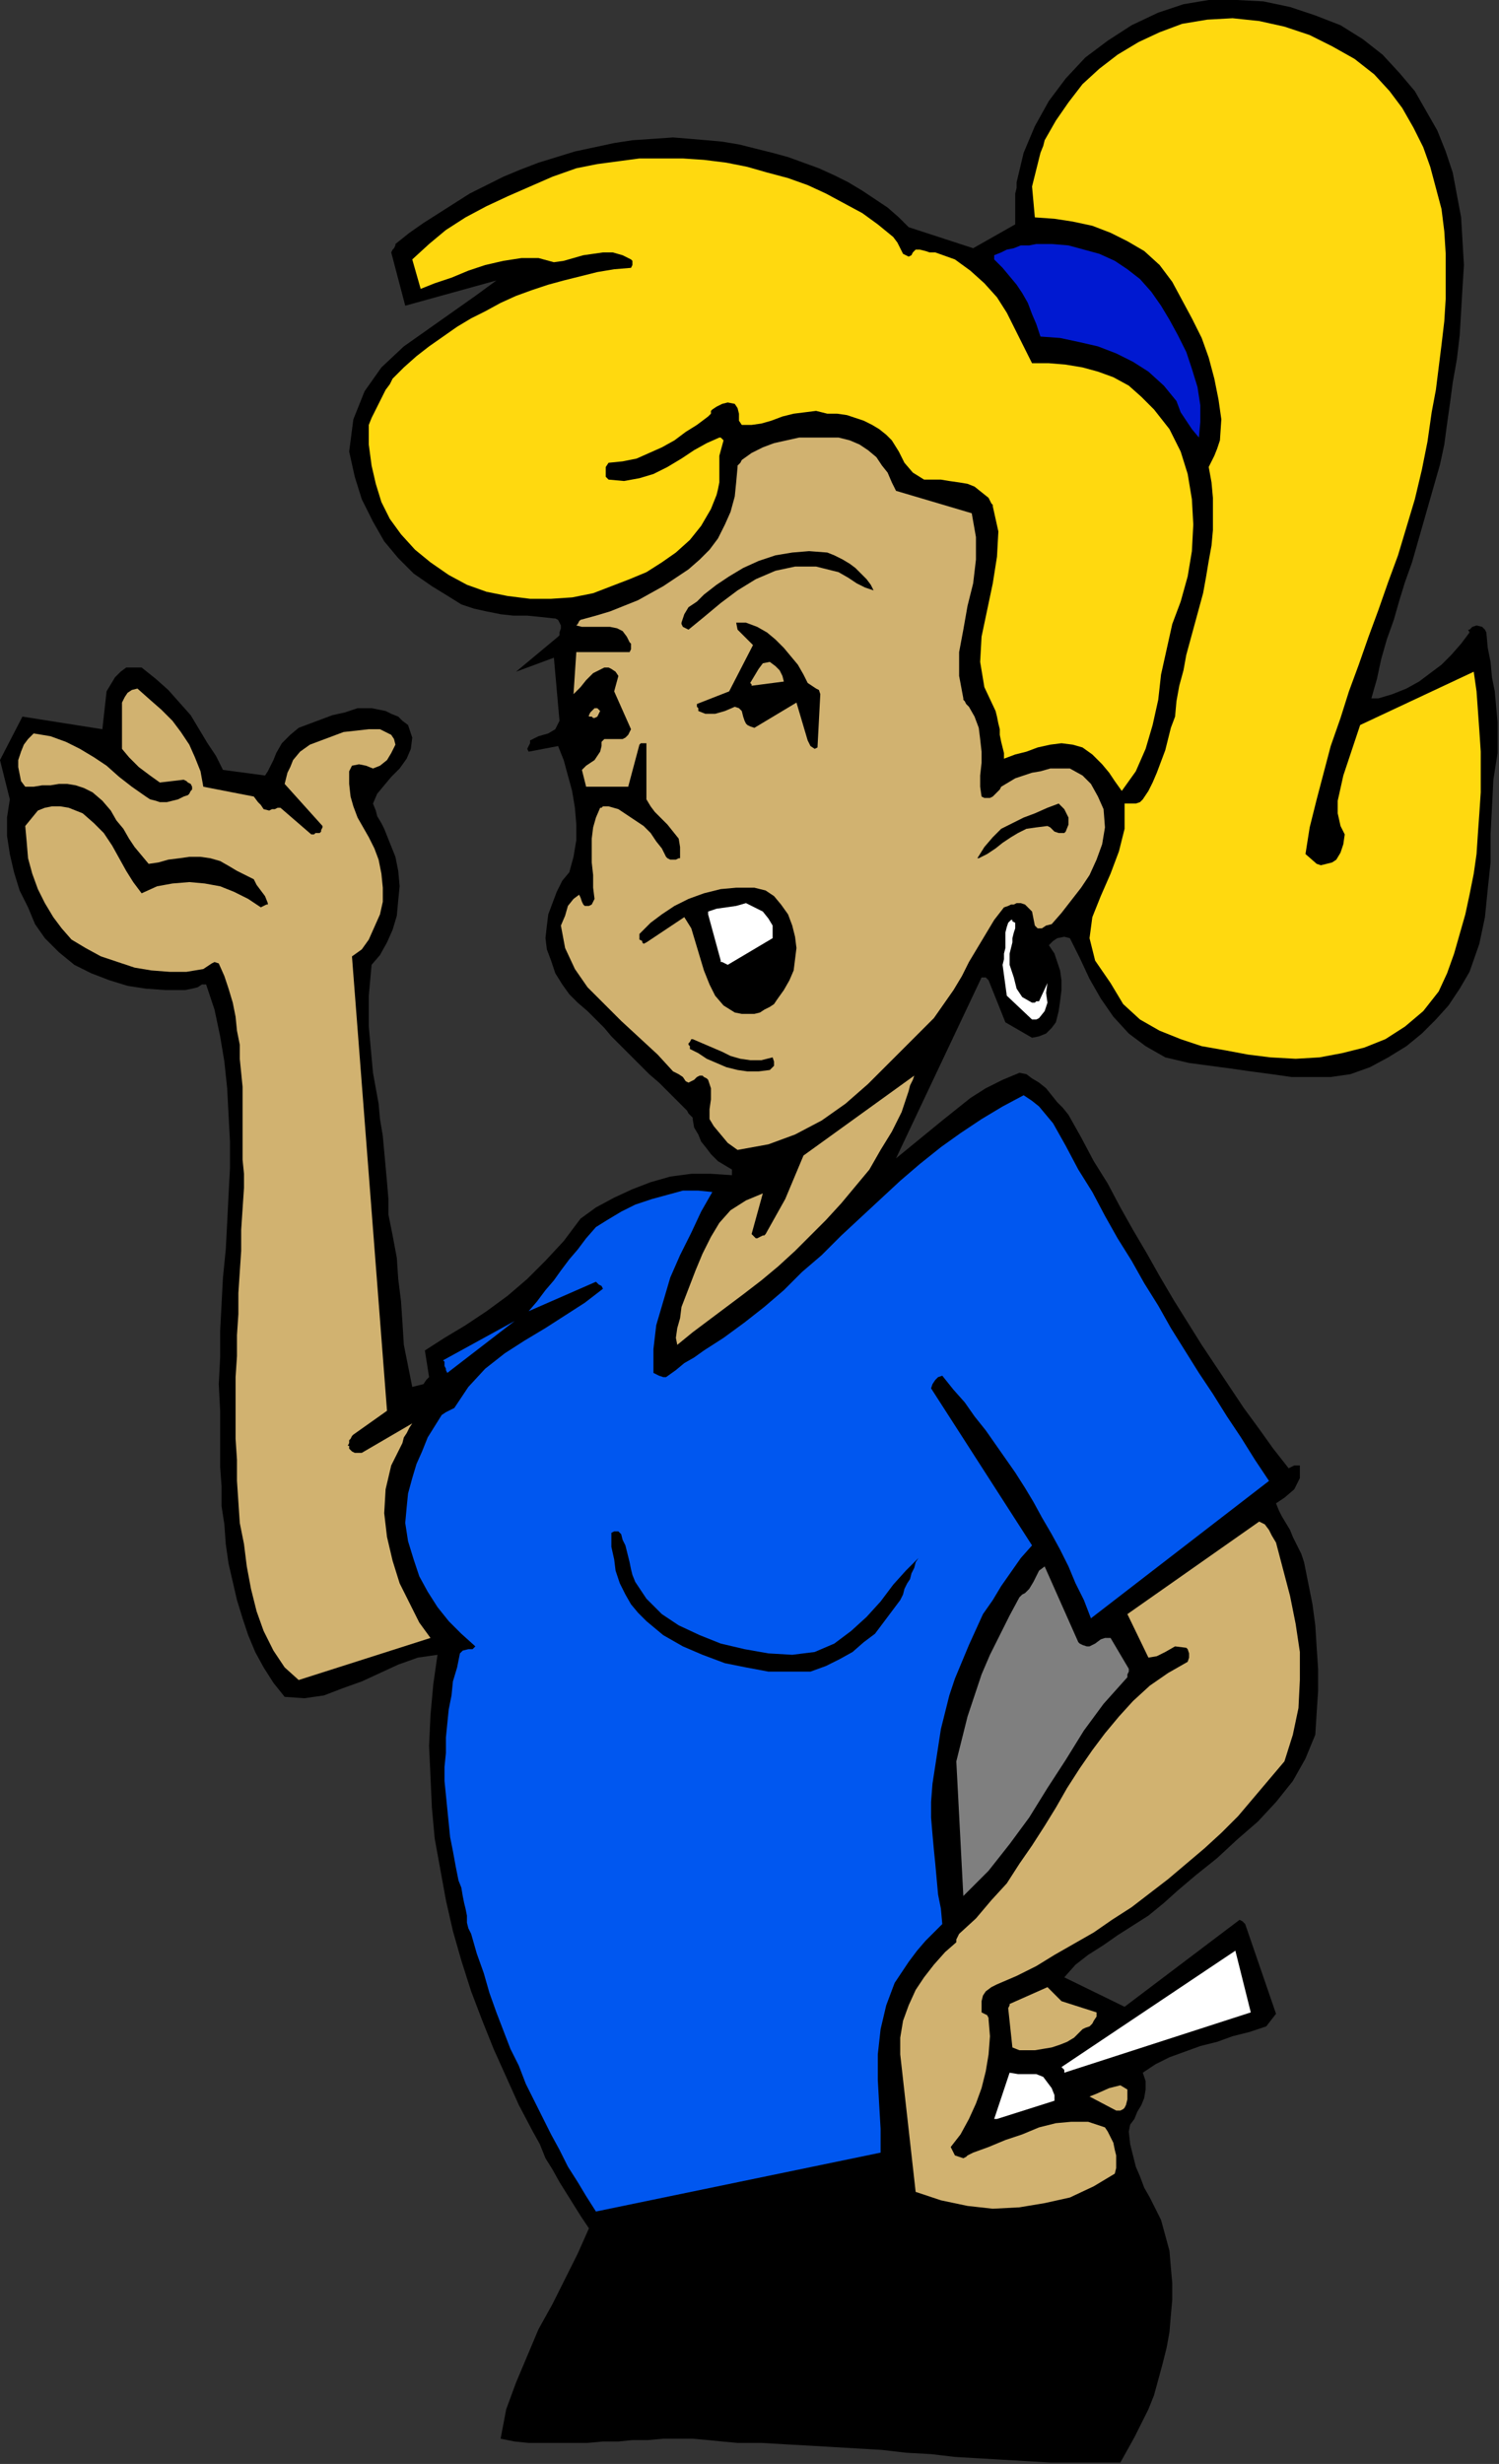 <?xml version="1.0" encoding="UTF-8" standalone="no"?>
<svg
   xmlns:dc="http://purl.org/dc/elements/1.1/"
   xmlns:cc="http://creativecommons.org/ns#"
   xmlns:rdf="http://www.w3.org/1999/02/22-rdf-syntax-ns#"
   xmlns:svg="http://www.w3.org/2000/svg"
   xmlns="http://www.w3.org/2000/svg"
   xmlns:sodipodi="http://sodipodi.sourceforge.net/DTD/sodipodi-0.dtd"
   xmlns:inkscape="http://www.inkscape.org/namespaces/inkscape"
   version="1.0"
   width="27.153mm"
   height="44.628mm"
   id="svg59"
   sodipodi:docname="FSA06179.WMF">
  <rect width="100%" height="100%" fill="#333333" stroke="none"/>
  <sodipodi:namedview
     pagecolor="#ffffff"
     bordercolor="#666666"
     borderopacity="1"
     objecttolerance="10"
     gridtolerance="10"
     guidetolerance="10"
     inkscape:pageopacity="0"
     inkscape:pageshadow="2"
     inkscape:window-width="640"
     inkscape:window-height="480"
     id="namedview61" />
  <defs
     id="defs3">
    <pattern
       id="WMFhbasepattern"
       patternUnits="userSpaceOnUse"
       width="6"
       height="6"
       x="0"
       y="0" />
  </defs>
  <path
     style="fill:#000000;fill-rule:evenodd;fill-opacity:1;stroke:none;"
     d="  M 0,52.032   L 0.672,54.72   L 0.48,55.968   L 0.48,57.216   L 0.672,58.464   L 0.96,59.712   L 1.344,60.96   L 1.92,62.112   L 2.4,63.264   L 3.072,64.224   L 4.032,65.184   L 5.088,66.048   L 6.24,66.624   L 7.488,67.104   L 8.736,67.488   L 9.984,67.68   L 11.328,67.776   L 12.672,67.776   L 13.152,67.68   L 13.536,67.584   L 13.824,67.392   L 14.112,67.392   L 14.688,69.12   L 15.072,70.944   L 15.36,72.672   L 15.552,74.496   L 15.648,76.32   L 15.744,78.144   L 15.744,79.968   L 15.648,81.792   L 15.552,83.712   L 15.456,85.536   L 15.264,87.456   L 15.168,89.28   L 15.072,91.104   L 15.072,92.928   L 14.976,94.752   L 15.072,96.576   L 15.072,97.824   L 15.072,99.072   L 15.072,100.416   L 15.168,101.76   L 15.168,103.104   L 15.36,104.352   L 15.456,105.696   L 15.648,107.04   L 15.936,108.288   L 16.224,109.536   L 16.608,110.784   L 16.992,111.936   L 17.472,113.088   L 18.048,114.144   L 18.72,115.2   L 19.488,116.16   L 20.832,116.256   L 22.176,116.064   L 23.424,115.584   L 24.768,115.104   L 26.016,114.528   L 27.264,113.952   L 28.608,113.472   L 29.952,113.28   L 29.664,115.296   L 29.472,117.408   L 29.376,119.52   L 29.472,121.632   L 29.568,123.744   L 29.76,125.856   L 30.144,127.968   L 30.528,130.08   L 31.008,132.192   L 31.584,134.208   L 32.256,136.32   L 33.024,138.336   L 33.792,140.256   L 34.656,142.176   L 35.52,144.096   L 36.48,145.92   L 36.96,146.784   L 37.344,147.744   L 37.824,148.512   L 38.304,149.376   L 38.784,150.144   L 39.264,150.912   L 39.744,151.68   L 40.32,152.544   L 39.552,154.272   L 38.688,156   L 37.824,157.728   L 36.864,159.456   L 36.096,161.28   L 35.328,163.104   L 34.656,164.928   L 34.272,166.944   L 35.232,167.136   L 36.192,167.232   L 37.248,167.232   L 38.208,167.232   L 39.264,167.232   L 40.224,167.232   L 41.28,167.136   L 42.336,167.136   L 43.296,167.04   L 44.352,167.04   L 45.408,166.944   L 46.464,166.944   L 47.424,166.944   L 48.48,167.04   L 49.44,167.136   L 50.496,167.232   L 52.128,167.232   L 53.76,167.328   L 55.488,167.424   L 57.12,167.52   L 58.752,167.616   L 60.384,167.712   L 62.016,167.904   L 63.744,168   L 65.376,168.192   L 67.008,168.288   L 68.64,168.384   L 70.272,168.48   L 71.904,168.576   L 73.44,168.576   L 75.072,168.576   L 76.704,168.576   L 77.184,167.712   L 77.664,166.848   L 78.144,165.888   L 78.624,164.928   L 79.008,163.968   L 79.296,162.912   L 79.584,161.856   L 79.872,160.704   L 80.064,159.648   L 80.16,158.496   L 80.256,157.44   L 80.256,156.288   L 80.16,155.232   L 80.064,154.08   L 79.776,153.024   L 79.488,151.968   L 79.104,151.2   L 78.72,150.432   L 78.336,149.76   L 78.048,148.992   L 77.76,148.32   L 77.568,147.552   L 77.376,146.784   L 77.28,145.92   L 77.376,145.44   L 77.664,145.056   L 77.856,144.576   L 78.144,144.096   L 78.336,143.616   L 78.432,143.04   L 78.432,142.464   L 78.24,141.888   L 79.104,141.312   L 80.064,140.832   L 81.12,140.448   L 82.176,140.064   L 83.328,139.776   L 84.384,139.392   L 85.536,139.104   L 86.688,138.72   L 87.36,137.856   L 85.248,131.712   L 85.248,131.712   L 85.152,131.616   L 85.056,131.52   L 84.864,131.424   L 76.992,137.376   L 72.864,135.36   L 73.632,134.496   L 74.496,133.824   L 75.552,133.152   L 76.512,132.48   L 77.568,131.808   L 78.624,131.136   L 79.68,130.272   L 80.64,129.408   L 81.888,128.352   L 83.328,127.2   L 84.672,125.952   L 86.112,124.704   L 87.36,123.36   L 88.512,121.92   L 89.376,120.384   L 90.048,118.752   L 90.144,117.216   L 90.24,115.776   L 90.24,114.24   L 90.144,112.8   L 90.048,111.264   L 89.856,109.824   L 89.568,108.384   L 89.28,106.944   L 89.088,106.368   L 88.8,105.792   L 88.512,105.216   L 88.32,104.736   L 88.032,104.256   L 87.744,103.776   L 87.552,103.392   L 87.36,102.912   L 87.936,102.528   L 88.608,101.952   L 88.992,101.184   L 88.992,100.32   L 88.8,100.32   L 88.608,100.32   L 88.416,100.416   L 88.224,100.512   L 87.168,99.168   L 86.208,97.824   L 85.152,96.384   L 84.192,94.944   L 83.232,93.504   L 82.272,92.064   L 81.312,90.528   L 80.352,88.992   L 79.392,87.36   L 78.528,85.824   L 77.568,84.192   L 76.704,82.656   L 75.84,81.024   L 74.88,79.488   L 74.016,77.856   L 73.152,76.32   L 72.768,75.84   L 72.384,75.456   L 72,74.976   L 71.616,74.496   L 71.136,74.112   L 70.656,73.824   L 70.272,73.536   L 69.792,73.44   L 68.64,73.92   L 67.488,74.496   L 66.432,75.168   L 65.472,75.936   L 64.512,76.704   L 63.456,77.568   L 62.4,78.432   L 61.344,79.296   L 67.2,66.912   L 67.296,66.912   L 67.488,66.912   L 67.584,67.008   L 67.68,67.104   L 68.832,69.984   L 70.656,71.04   L 71.136,70.944   L 71.616,70.752   L 72,70.368   L 72.288,69.984   L 72.48,69.216   L 72.576,68.544   L 72.672,67.776   L 72.672,67.104   L 72.576,66.432   L 72.384,65.856   L 72.192,65.28   L 71.808,64.704   L 72.096,64.416   L 72.384,64.224   L 72.864,64.128   L 73.248,64.224   L 73.92,65.568   L 74.592,67.008   L 75.36,68.352   L 76.224,69.6   L 77.28,70.752   L 78.432,71.616   L 79.776,72.384   L 81.408,72.768   L 82.848,72.96   L 84.288,73.152   L 85.632,73.344   L 87.072,73.536   L 88.416,73.728   L 89.76,73.728   L 91.104,73.728   L 92.448,73.536   L 93.792,73.056   L 95.04,72.384   L 96.288,71.616   L 97.344,70.752   L 98.304,69.792   L 99.168,68.832   L 99.936,67.68   L 100.608,66.528   L 101.28,64.608   L 101.664,62.784   L 101.856,60.864   L 102.048,59.04   L 102.048,57.12   L 102.144,55.296   L 102.24,53.376   L 102.528,51.552   L 102.528,50.496   L 102.528,49.44   L 102.432,48.384   L 102.336,47.328   L 102.144,46.368   L 102.048,45.312   L 101.856,44.352   L 101.76,43.296   L 101.664,43.104   L 101.472,42.912   L 101.088,42.816   L 100.8,42.912   L 100.704,43.008   L 100.608,43.104   L 100.512,43.104   L 100.608,43.296   L 100.032,44.064   L 99.36,44.832   L 98.688,45.504   L 97.92,46.08   L 97.152,46.656   L 96.288,47.136   L 95.328,47.52   L 94.368,47.808   L 94.176,47.808   L 93.984,47.808   L 93.888,47.808   L 93.888,47.808   L 94.272,46.464   L 94.56,45.12   L 94.944,43.776   L 95.424,42.432   L 95.808,41.088   L 96.192,39.84   L 96.672,38.496   L 97.056,37.152   L 97.44,35.808   L 97.824,34.464   L 98.208,33.12   L 98.592,31.776   L 98.88,30.432   L 99.072,28.992   L 99.264,27.648   L 99.456,26.208   L 99.744,24.576   L 99.936,22.944   L 100.032,21.312   L 100.128,19.68   L 100.224,18.144   L 100.128,16.512   L 100.032,14.88   L 99.744,13.344   L 99.456,11.808   L 98.976,10.368   L 98.4,8.928   L 97.632,7.584   L 96.864,6.24   L 95.808,4.992   L 94.656,3.744   L 93.312,2.688   L 91.776,1.728   L 90.048,1.056   L 88.32,0.48   L 86.496,0.096   L 84.672,0   L 82.752,0   L 81.024,0.288   L 79.296,0.864   L 77.472,1.728   L 75.84,2.784   L 74.304,3.936   L 72.96,5.376   L 71.808,6.912   L 70.848,8.64   L 70.08,10.464   L 69.6,12.48   L 69.6,12.864   L 69.504,13.248   L 69.504,13.632   L 69.504,14.016   L 69.504,14.304   L 69.504,14.688   L 69.504,15.072   L 69.504,15.36   L 66.624,16.992   L 62.208,15.552   L 61.536,14.88   L 60.768,14.208   L 59.904,13.632   L 59.04,13.056   L 58.08,12.48   L 57.12,12   L 56.064,11.52   L 55.008,11.136   L 53.952,10.752   L 52.896,10.464   L 51.744,10.176   L 50.592,9.888   L 49.44,9.696   L 48.384,9.6   L 47.232,9.504   L 46.08,9.408   L 44.736,9.504   L 43.296,9.6   L 42.048,9.792   L 40.704,10.08   L 39.36,10.368   L 38.112,10.752   L 36.864,11.136   L 35.616,11.616   L 34.464,12.096   L 33.312,12.672   L 32.16,13.248   L 31.104,13.92   L 30.048,14.592   L 28.992,15.264   L 28.032,15.936   L 27.072,16.704   L 27.072,16.8   L 26.976,16.992   L 26.88,17.088   L 26.784,17.28   L 27.744,20.928   L 33.984,19.2   L 32.544,20.256   L 30.912,21.408   L 29.28,22.56   L 27.648,23.712   L 26.112,25.152   L 24.96,26.784   L 24.192,28.704   L 23.904,30.912   L 24.288,32.64   L 24.768,34.176   L 25.536,35.712   L 26.304,37.056   L 27.264,38.208   L 28.32,39.264   L 29.568,40.128   L 30.816,40.896   L 31.584,41.376   L 32.448,41.664   L 33.312,41.856   L 34.272,42.048   L 35.136,42.144   L 36.096,42.144   L 37.056,42.24   L 37.92,42.336   L 38.016,42.336   L 38.208,42.432   L 38.304,42.624   L 38.4,42.816   L 38.4,43.008   L 38.304,43.296   L 38.304,43.488   L 38.208,43.584   L 35.328,45.984   L 37.92,45.024   L 38.304,49.344   L 38.016,49.92   L 37.536,50.208   L 36.864,50.4   L 36.288,50.688   L 36.288,50.88   L 36.192,51.072   L 36.096,51.264   L 36.192,51.456   L 38.208,51.072   L 38.592,52.032   L 38.88,53.088   L 39.168,54.144   L 39.36,55.296   L 39.456,56.448   L 39.456,57.504   L 39.264,58.656   L 38.976,59.712   L 38.496,60.288   L 38.112,61.056   L 37.824,61.824   L 37.536,62.592   L 37.44,63.36   L 37.344,64.224   L 37.44,64.992   L 37.728,65.76   L 38.016,66.624   L 38.496,67.392   L 38.976,68.064   L 39.552,68.64   L 40.224,69.216   L 40.8,69.792   L 41.376,70.368   L 41.856,70.944   L 42.528,71.616   L 43.2,72.288   L 43.776,72.864   L 44.448,73.536   L 45.12,74.112   L 45.792,74.784   L 46.368,75.36   L 47.04,76.032   L 47.136,76.224   L 47.328,76.416   L 47.424,76.512   L 47.424,76.608   L 47.52,77.184   L 47.808,77.664   L 48,78.144   L 48.384,78.624   L 48.672,79.008   L 49.152,79.488   L 49.632,79.776   L 50.112,80.064   L 50.112,80.064   L 50.112,80.256   L 50.112,80.352   L 50.112,80.448   L 48.672,80.352   L 47.328,80.352   L 45.888,80.544   L 44.544,80.928   L 43.296,81.408   L 42.048,81.984   L 40.8,82.656   L 39.744,83.424   L 38.592,84.96   L 37.344,86.304   L 36.096,87.552   L 34.752,88.704   L 33.312,89.76   L 31.872,90.72   L 30.432,91.584   L 29.088,92.448   L 29.376,94.272   L 29.184,94.464   L 28.992,94.752   L 28.608,94.848   L 28.224,94.944   L 27.936,93.504   L 27.648,92.064   L 27.552,90.528   L 27.456,89.088   L 27.264,87.552   L 27.168,86.112   L 26.88,84.576   L 26.592,83.136   L 26.592,82.08   L 26.496,80.928   L 26.4,79.872   L 26.304,78.816   L 26.208,77.76   L 26.016,76.608   L 25.92,75.552   L 25.728,74.496   L 25.536,73.44   L 25.44,72.384   L 25.344,71.328   L 25.248,70.272   L 25.248,69.216   L 25.248,68.16   L 25.344,67.104   L 25.44,66.048   L 26.016,65.376   L 26.496,64.512   L 26.88,63.648   L 27.168,62.688   L 27.264,61.632   L 27.36,60.672   L 27.264,59.616   L 27.072,58.656   L 26.88,58.176   L 26.688,57.696   L 26.496,57.216   L 26.304,56.736   L 26.112,56.352   L 25.824,55.872   L 25.728,55.488   L 25.536,55.008   L 25.824,54.336   L 26.304,53.76   L 26.784,53.184   L 27.36,52.608   L 27.84,51.936   L 28.128,51.264   L 28.224,50.496   L 27.936,49.632   L 27.552,49.344   L 27.264,49.056   L 26.784,48.864   L 26.4,48.672   L 25.92,48.576   L 25.44,48.48   L 24.96,48.48   L 24.48,48.48   L 23.616,48.768   L 22.752,48.96   L 21.984,49.248   L 21.216,49.536   L 20.448,49.824   L 19.872,50.304   L 19.296,50.88   L 18.912,51.552   L 18.72,52.032   L 18.528,52.416   L 18.336,52.8   L 18.144,53.088   L 15.264,52.704   L 14.784,51.744   L 14.208,50.88   L 13.632,49.92   L 13.056,48.96   L 12.288,48.096   L 11.52,47.232   L 10.656,46.464   L 9.696,45.696   L 8.64,45.696   L 8.256,45.984   L 7.872,46.368   L 7.584,46.848   L 7.296,47.328   L 7.008,49.92   L 1.536,49.056   L 0,52.032  z "
     id="path5" />
  <path
     style="fill:#d1b270;fill-rule:evenodd;fill-opacity:1;stroke:none;"
     d="  M 1.248,52.032   L 1.248,52.512   L 1.344,52.992   L 1.44,53.472   L 1.728,53.856   L 2.304,53.856   L 2.88,53.76   L 3.456,53.76   L 4.032,53.664   L 4.608,53.664   L 5.184,53.76   L 5.76,53.952   L 6.336,54.24   L 7.008,54.816   L 7.584,55.488   L 7.968,56.16   L 8.448,56.736   L 8.832,57.408   L 9.216,57.984   L 9.696,58.56   L 10.176,59.136   L 10.848,59.04   L 11.52,58.848   L 12.288,58.752   L 12.96,58.656   L 13.728,58.656   L 14.4,58.752   L 15.072,58.944   L 15.744,59.328   L 16.224,59.616   L 16.608,59.808   L 16.992,60   L 17.376,60.192   L 17.568,60.576   L 17.856,60.96   L 18.144,61.344   L 18.336,61.824   L 18.336,61.92   L 18.24,61.92   L 18.048,62.016   L 17.856,62.112   L 16.992,61.536   L 16.032,61.056   L 15.072,60.672   L 14.016,60.48   L 12.96,60.384   L 11.808,60.48   L 10.752,60.672   L 9.696,61.152   L 9.12,60.384   L 8.64,59.616   L 8.16,58.752   L 7.68,57.888   L 7.104,57.024   L 6.432,56.352   L 5.664,55.68   L 4.704,55.296   L 4.128,55.2   L 3.552,55.2   L 3.072,55.296   L 2.592,55.488   L 1.728,56.544   L 1.824,57.6   L 1.92,58.752   L 2.208,59.808   L 2.592,60.864   L 3.072,61.824   L 3.648,62.784   L 4.224,63.552   L 4.896,64.32   L 5.856,64.896   L 6.912,65.472   L 8.064,65.856   L 9.216,66.24   L 10.368,66.432   L 11.616,66.528   L 12.768,66.528   L 13.92,66.336   L 14.208,66.144   L 14.496,65.952   L 14.688,65.856   L 14.976,65.952   L 15.36,66.816   L 15.648,67.68   L 15.936,68.64   L 16.128,69.6   L 16.224,70.56   L 16.416,71.52   L 16.416,72.48   L 16.512,73.44   L 16.608,74.4   L 16.608,75.456   L 16.608,76.416   L 16.608,77.376   L 16.608,78.432   L 16.608,79.392   L 16.704,80.352   L 16.704,81.312   L 16.608,82.752   L 16.512,84.192   L 16.512,85.632   L 16.416,87.072   L 16.32,88.512   L 16.32,89.952   L 16.224,91.392   L 16.224,92.832   L 16.128,94.272   L 16.128,95.712   L 16.128,97.056   L 16.128,98.496   L 16.224,99.936   L 16.224,101.376   L 16.32,102.816   L 16.416,104.256   L 16.704,105.696   L 16.896,107.232   L 17.184,108.768   L 17.568,110.304   L 18.048,111.648   L 18.72,112.992   L 19.488,114.144   L 20.448,115.008   L 29.472,112.128   L 28.704,111.072   L 28.032,109.728   L 27.36,108.384   L 26.88,106.848   L 26.496,105.216   L 26.304,103.584   L 26.4,101.952   L 26.784,100.32   L 26.976,99.936   L 27.168,99.552   L 27.36,99.168   L 27.552,98.784   L 27.648,98.4   L 27.84,98.112   L 28.032,97.728   L 28.224,97.44   L 24.768,99.456   L 24.576,99.456   L 24.288,99.456   L 24.096,99.36   L 23.904,99.168   L 23.904,98.976   L 23.808,98.976   L 23.808,98.976   L 23.904,98.784   L 23.904,98.592   L 24,98.496   L 24.096,98.304   L 24.192,98.208   L 26.496,96.576   L 24.096,65.472   L 24.768,64.992   L 25.248,64.32   L 25.632,63.456   L 26.016,62.592   L 26.208,61.728   L 26.208,60.768   L 26.112,59.808   L 25.92,58.848   L 25.632,58.08   L 25.248,57.312   L 24.864,56.64   L 24.48,55.968   L 24.192,55.2   L 24,54.528   L 23.904,53.664   L 23.904,52.8   L 24.096,52.416   L 24.576,52.32   L 25.056,52.416   L 25.536,52.608   L 26.016,52.416   L 26.496,52.032   L 26.784,51.552   L 27.072,50.976   L 26.976,50.592   L 26.784,50.304   L 26.4,50.112   L 26.016,49.92   L 25.248,49.92   L 24.384,50.016   L 23.52,50.112   L 22.752,50.4   L 21.984,50.688   L 21.216,50.976   L 20.544,51.456   L 20.064,52.032   L 19.872,52.512   L 19.68,52.896   L 19.584,53.28   L 19.488,53.664   L 22.08,56.544   L 22.08,56.64   L 21.984,56.832   L 21.984,56.928   L 21.888,57.024   L 21.792,57.024   L 21.6,57.024   L 21.504,57.12   L 21.312,57.12   L 19.2,55.296   L 19.008,55.296   L 18.816,55.392   L 18.624,55.392   L 18.432,55.488   L 18.048,55.392   L 17.856,55.104   L 17.664,54.912   L 17.376,54.528   L 13.92,53.856   L 13.728,52.8   L 13.344,51.84   L 12.96,50.976   L 12.384,50.112   L 11.808,49.344   L 11.04,48.576   L 10.272,47.904   L 9.408,47.136   L 9.024,47.232   L 8.736,47.424   L 8.544,47.712   L 8.352,48.096   L 8.352,51.264   L 8.832,51.84   L 9.504,52.512   L 10.272,53.088   L 10.944,53.568   L 12.576,53.376   L 12.768,53.472   L 12.864,53.568   L 13.056,53.664   L 13.152,53.856   L 13.152,54.048   L 13.056,54.144   L 12.96,54.336   L 12.864,54.432   L 12.576,54.528   L 12.192,54.72   L 11.808,54.816   L 11.424,54.912   L 10.944,54.912   L 10.656,54.816   L 10.272,54.72   L 9.984,54.528   L 9.024,53.856   L 8.16,53.184   L 7.296,52.416   L 6.432,51.84   L 5.472,51.264   L 4.512,50.784   L 3.456,50.4   L 2.304,50.208   L 1.92,50.592   L 1.632,50.976   L 1.44,51.456   L 1.248,52.032  z "
     id="path7" />
  <path
     style="fill:#ffd90f;fill-rule:evenodd;fill-opacity:1;stroke:none;"
     d="  M 25.248,29.088   L 25.248,30.432   L 25.44,31.872   L 25.728,33.12   L 26.112,34.368   L 26.688,35.52   L 27.456,36.576   L 28.416,37.632   L 29.472,38.496   L 30.72,39.36   L 31.968,40.032   L 33.312,40.512   L 34.752,40.8   L 36.288,40.992   L 37.728,40.992   L 39.168,40.896   L 40.608,40.608   L 41.856,40.128   L 43.104,39.648   L 44.256,39.168   L 45.312,38.496   L 46.272,37.824   L 47.232,36.96   L 48,36   L 48.672,34.848   L 48.864,34.368   L 49.056,33.888   L 49.152,33.504   L 49.248,33.024   L 49.248,32.544   L 49.248,32.16   L 49.248,31.68   L 49.248,31.2   L 49.536,30.144   L 49.44,30.048   L 49.44,30.048   L 49.344,29.952   L 49.248,29.952   L 48.384,30.336   L 47.52,30.816   L 46.656,31.392   L 45.696,31.968   L 44.736,32.448   L 43.776,32.736   L 42.72,32.928   L 41.664,32.832   L 41.472,32.64   L 41.472,32.256   L 41.472,31.968   L 41.664,31.68   L 42.624,31.584   L 43.584,31.392   L 44.448,31.008   L 45.312,30.624   L 46.176,30.144   L 46.944,29.568   L 47.712,29.088   L 48.48,28.512   L 48.576,28.416   L 48.672,28.32   L 48.672,28.128   L 48.768,28.032   L 49.056,27.84   L 49.44,27.648   L 49.824,27.552   L 50.304,27.648   L 50.496,27.936   L 50.592,28.32   L 50.592,28.8   L 50.784,29.088   L 51.456,29.088   L 52.128,28.992   L 52.8,28.8   L 53.568,28.512   L 54.336,28.32   L 55.104,28.224   L 55.872,28.128   L 56.64,28.32   L 57.312,28.32   L 57.984,28.416   L 58.56,28.608   L 59.136,28.8   L 59.712,29.088   L 60.192,29.376   L 60.672,29.76   L 61.056,30.144   L 61.536,30.912   L 61.92,31.68   L 62.496,32.352   L 63.264,32.832   L 63.84,32.832   L 64.416,32.832   L 64.992,32.928   L 65.664,33.024   L 66.24,33.12   L 66.72,33.312   L 67.2,33.696   L 67.68,34.08   L 67.776,34.272   L 67.872,34.464   L 67.968,34.56   L 67.968,34.656   L 68.352,36.384   L 68.256,38.112   L 67.968,39.936   L 67.584,41.76   L 67.2,43.584   L 67.104,45.312   L 67.392,47.04   L 68.16,48.672   L 68.256,49.056   L 68.352,49.536   L 68.448,49.92   L 68.448,50.304   L 68.544,50.784   L 68.64,51.168   L 68.736,51.552   L 68.736,51.936   L 69.504,51.648   L 70.272,51.456   L 71.04,51.168   L 71.904,50.976   L 72.672,50.88   L 73.44,50.976   L 74.112,51.168   L 74.784,51.648   L 75.456,52.32   L 75.936,52.896   L 76.32,53.472   L 76.8,54.144   L 77.76,52.8   L 78.432,51.264   L 78.912,49.632   L 79.296,47.904   L 79.488,46.176   L 79.872,44.448   L 80.256,42.72   L 80.832,41.184   L 81.312,39.456   L 81.6,37.728   L 81.696,35.904   L 81.6,34.176   L 81.312,32.448   L 80.832,30.912   L 80.064,29.376   L 79.008,28.032   L 78.144,27.168   L 77.28,26.4   L 76.224,25.824   L 75.168,25.44   L 74.112,25.152   L 72.96,24.96   L 71.808,24.864   L 70.656,24.864   L 70.08,23.712   L 69.504,22.56   L 68.928,21.408   L 68.256,20.352   L 67.392,19.392   L 66.432,18.528   L 65.376,17.76   L 64.032,17.28   L 63.648,17.28   L 63.36,17.184   L 62.976,17.088   L 62.688,17.088   L 62.592,17.184   L 62.496,17.28   L 62.4,17.472   L 62.208,17.568   L 61.824,17.376   L 61.632,16.992   L 61.44,16.608   L 61.152,16.224   L 60.096,15.36   L 59.04,14.592   L 57.792,13.92   L 56.544,13.248   L 55.296,12.672   L 53.952,12.192   L 52.512,11.808   L 51.168,11.424   L 49.728,11.136   L 48.192,10.944   L 46.752,10.848   L 45.216,10.848   L 43.776,10.848   L 42.336,11.04   L 40.896,11.232   L 39.456,11.52   L 37.824,12.096   L 36.288,12.768   L 34.752,13.44   L 33.312,14.112   L 31.872,14.88   L 30.528,15.744   L 29.376,16.704   L 28.224,17.76   L 28.8,19.776   L 29.76,19.392   L 30.912,19.008   L 32.064,18.528   L 33.216,18.144   L 34.464,17.856   L 35.712,17.664   L 36.864,17.664   L 37.92,17.952   L 38.592,17.856   L 39.264,17.664   L 39.936,17.472   L 40.608,17.376   L 41.28,17.28   L 41.952,17.28   L 42.624,17.472   L 43.2,17.76   L 43.296,17.856   L 43.296,18.048   L 43.296,18.144   L 43.2,18.336   L 42.048,18.432   L 40.896,18.624   L 39.744,18.912   L 38.592,19.2   L 37.536,19.488   L 36.384,19.872   L 35.328,20.256   L 34.272,20.736   L 33.216,21.312   L 32.256,21.792   L 31.296,22.368   L 30.336,23.04   L 29.376,23.712   L 28.512,24.384   L 27.648,25.152   L 26.88,25.92   L 26.688,26.304   L 26.4,26.688   L 26.208,27.072   L 26.016,27.456   L 25.824,27.84   L 25.632,28.224   L 25.44,28.608   L 25.248,29.088  z "
     id="path9" />
  <path
     style="fill:#0057f0;fill-rule:evenodd;fill-opacity:1;stroke:none;"
     d="  M 27.744,104.256   L 27.936,105.504   L 28.32,106.752   L 28.704,107.904   L 29.28,108.96   L 29.952,110.016   L 30.72,110.976   L 31.584,111.84   L 32.544,112.704   L 32.352,112.896   L 32.064,112.896   L 31.68,112.992   L 31.488,113.184   L 31.296,114.144   L 31.008,115.104   L 30.912,116.064   L 30.72,117.024   L 30.624,117.984   L 30.528,118.944   L 30.528,120   L 30.432,120.96   L 30.432,121.92   L 30.528,122.88   L 30.624,123.84   L 30.72,124.8   L 30.816,125.76   L 31.008,126.72   L 31.2,127.776   L 31.392,128.736   L 31.584,129.216   L 31.68,129.792   L 31.776,130.272   L 31.872,130.656   L 31.968,131.136   L 31.968,131.616   L 32.064,132   L 32.256,132.384   L 32.64,133.728   L 33.12,135.072   L 33.504,136.416   L 33.984,137.76   L 34.464,139.008   L 34.944,140.256   L 35.52,141.408   L 36,142.656   L 36.576,143.808   L 37.152,144.96   L 37.728,146.112   L 38.304,147.168   L 38.88,148.32   L 39.552,149.376   L 40.128,150.336   L 40.8,151.392   L 60.288,147.36   L 60.288,145.728   L 60.192,144.096   L 60.096,142.368   L 60.096,140.64   L 60.288,138.912   L 60.672,137.28   L 61.248,135.744   L 62.208,134.304   L 62.784,133.536   L 63.36,132.864   L 63.936,132.288   L 64.512,131.712   L 64.416,130.656   L 64.224,129.696   L 64.128,128.64   L 64.032,127.584   L 63.936,126.624   L 63.84,125.568   L 63.744,124.416   L 63.744,123.36   L 63.84,122.112   L 64.032,120.864   L 64.224,119.616   L 64.416,118.368   L 64.704,117.216   L 64.992,116.064   L 65.376,114.912   L 65.856,113.76   L 66.336,112.608   L 66.816,111.552   L 67.296,110.496   L 67.968,109.536   L 68.544,108.576   L 69.216,107.616   L 69.888,106.656   L 70.656,105.792   L 63.744,95.04   L 63.84,94.752   L 64.032,94.464   L 64.224,94.272   L 64.512,94.176   L 65.28,95.136   L 66.048,96   L 66.72,96.96   L 67.488,97.92   L 68.16,98.88   L 68.832,99.84   L 69.504,100.8   L 70.176,101.856   L 70.752,102.816   L 71.328,103.872   L 72,105.024   L 72.576,106.08   L 73.152,107.232   L 73.632,108.384   L 74.208,109.536   L 74.688,110.784   L 86.88,101.376   L 85.92,99.936   L 84.96,98.4   L 84,96.96   L 83.04,95.424   L 82.08,93.984   L 81.12,92.448   L 80.16,90.912   L 79.296,89.376   L 78.336,87.84   L 77.472,86.304   L 76.512,84.768   L 75.648,83.232   L 74.784,81.6   L 73.824,80.064   L 72.96,78.432   L 72.096,76.896   L 71.616,76.32   L 71.136,75.744   L 70.656,75.36   L 70.08,74.976   L 68.64,75.744   L 67.2,76.608   L 65.76,77.568   L 64.416,78.528   L 62.976,79.68   L 61.632,80.832   L 60.288,82.08   L 58.944,83.328   L 57.6,84.576   L 56.256,85.92   L 54.912,87.072   L 53.664,88.32   L 52.32,89.472   L 50.976,90.528   L 49.536,91.584   L 48.192,92.448   L 47.52,92.928   L 46.848,93.312   L 46.272,93.792   L 45.6,94.272   L 45.408,94.272   L 45.12,94.176   L 44.928,94.08   L 44.736,93.984   L 44.736,92.352   L 44.928,90.72   L 45.408,89.088   L 45.888,87.456   L 46.56,85.92   L 47.328,84.384   L 48,82.944   L 48.768,81.6   L 47.808,81.504   L 46.752,81.504   L 45.696,81.792   L 44.64,82.08   L 43.488,82.464   L 42.528,82.944   L 41.568,83.52   L 40.8,84   L 40.128,84.768   L 39.552,85.536   L 38.976,86.208   L 38.4,86.976   L 37.92,87.648   L 37.344,88.32   L 36.768,89.088   L 36.192,89.76   L 40.8,87.744   L 40.896,87.84   L 40.992,87.936   L 41.184,88.032   L 41.28,88.224   L 40.032,89.184   L 38.688,90.048   L 37.344,90.912   L 35.904,91.776   L 34.56,92.64   L 33.216,93.696   L 32.064,94.944   L 31.104,96.384   L 30.912,96.48   L 30.72,96.576   L 30.528,96.672   L 30.24,96.864   L 29.76,97.632   L 29.28,98.4   L 28.896,99.36   L 28.512,100.224   L 28.224,101.184   L 27.936,102.24   L 27.84,103.2   L 27.744,104.256  z "
     id="path11" />
  <path
     style="fill:#0057f0;fill-rule:evenodd;fill-opacity:1;stroke:none;"
     d="  M 30.432,93.408   L 30.432,93.504   L 30.528,93.696   L 30.528,93.792   L 30.624,93.984   L 35.232,90.432   L 30.336,93.12   L 30.336,93.12   L 30.432,93.216   L 30.432,93.408   L 30.432,93.408  z "
     id="path13" />
  <path
     style="fill:#000000;fill-rule:evenodd;fill-opacity:1;stroke:none;"
     d="  M 35.232,165.696   L 35.232,165.792   L 35.232,165.888   L 35.232,165.984   L 35.328,166.08   L 37.632,166.08   L 40.032,166.08   L 42.336,166.08   L 44.736,166.08   L 47.04,166.176   L 49.44,166.176   L 51.744,166.272   L 54.144,166.272   L 56.544,166.368   L 58.848,166.464   L 61.248,166.656   L 63.552,166.848   L 65.952,167.04   L 68.256,167.232   L 70.656,167.52   L 72.96,167.808   L 73.632,167.808   L 74.304,167.808   L 74.976,167.808   L 75.648,167.808   L 76.512,166.272   L 77.376,164.64   L 78.144,162.912   L 78.624,161.088   L 79.008,159.264   L 79.2,157.344   L 79.104,155.424   L 78.72,153.6   L 78.624,153.12   L 78.432,152.64   L 78.24,152.16   L 78.144,151.776   L 77.856,151.392   L 77.664,151.008   L 77.472,150.624   L 77.184,150.24   L 76.032,150.816   L 74.88,151.392   L 73.632,151.872   L 72.288,152.352   L 70.944,152.736   L 69.6,152.928   L 68.256,152.928   L 66.912,152.736   L 66.048,152.448   L 65.28,152.256   L 64.416,152.064   L 63.552,151.968   L 62.784,151.68   L 62.112,151.392   L 61.536,150.912   L 61.056,150.336   L 60.96,149.952   L 60.864,149.664   L 60.864,149.376   L 60.768,149.088   L 41.472,153.12   L 35.232,165.696  z "
     id="path15" />
  <path
     style="fill:#d1b270;fill-rule:evenodd;fill-opacity:1;stroke:none;"
     d="  M 38.4,63.36   L 38.688,64.896   L 39.36,66.336   L 40.224,67.584   L 41.376,68.736   L 42.528,69.888   L 43.776,71.04   L 45.024,72.192   L 46.08,73.344   L 46.464,73.536   L 46.752,73.728   L 46.944,74.016   L 47.136,74.112   L 47.328,74.016   L 47.52,73.92   L 47.712,73.728   L 47.904,73.632   L 48.096,73.632   L 48.192,73.728   L 48.384,73.824   L 48.48,73.92   L 48.672,74.496   L 48.672,75.264   L 48.576,75.936   L 48.576,76.608   L 48.864,77.088   L 49.344,77.664   L 49.824,78.24   L 50.496,78.72   L 52.608,78.336   L 54.432,77.664   L 56.256,76.704   L 57.888,75.552   L 59.424,74.208   L 60.96,72.672   L 62.4,71.232   L 63.936,69.696   L 64.608,68.736   L 65.28,67.776   L 65.856,66.816   L 66.336,65.856   L 66.912,64.896   L 67.488,63.936   L 68.064,62.976   L 68.736,62.112   L 69.024,62.016   L 69.216,61.92   L 69.408,61.92   L 69.6,61.824   L 69.888,61.824   L 70.176,61.92   L 70.368,62.112   L 70.656,62.4   L 70.848,63.36   L 71.04,63.552   L 71.328,63.552   L 71.616,63.36   L 72,63.264   L 72.672,62.496   L 73.344,61.632   L 74.016,60.768   L 74.592,59.904   L 75.072,58.848   L 75.456,57.792   L 75.648,56.64   L 75.552,55.392   L 75.168,54.528   L 74.688,53.664   L 74.112,53.088   L 73.248,52.608   L 72.576,52.608   L 71.904,52.608   L 71.232,52.8   L 70.656,52.896   L 70.08,53.088   L 69.504,53.28   L 69.024,53.568   L 68.544,53.856   L 68.448,54.048   L 68.256,54.24   L 68.16,54.336   L 67.968,54.528   L 67.776,54.624   L 67.584,54.624   L 67.392,54.624   L 67.2,54.528   L 67.104,53.856   L 67.104,53.088   L 67.2,52.224   L 67.2,51.456   L 67.104,50.592   L 67.008,49.824   L 66.72,49.056   L 66.336,48.384   L 66.144,48.192   L 66.048,48   L 65.952,47.904   L 65.952,47.808   L 65.664,46.272   L 65.664,44.64   L 65.952,43.104   L 66.24,41.472   L 66.624,39.936   L 66.816,38.304   L 66.816,36.768   L 66.528,35.136   L 61.344,33.6   L 61.056,33.024   L 60.768,32.352   L 60.384,31.872   L 60,31.296   L 59.424,30.816   L 58.848,30.432   L 58.176,30.144   L 57.408,29.952   L 56.544,29.952   L 55.584,29.952   L 54.72,29.952   L 53.856,30.144   L 52.992,30.336   L 52.224,30.624   L 51.456,31.008   L 50.784,31.488   L 50.688,31.68   L 50.592,31.776   L 50.496,31.872   L 50.496,31.968   L 50.4,33.024   L 50.304,33.984   L 50.016,35.04   L 49.632,35.904   L 49.152,36.864   L 48.576,37.632   L 47.904,38.304   L 47.136,38.976   L 46.272,39.552   L 45.408,40.128   L 44.544,40.608   L 43.68,41.088   L 42.72,41.472   L 41.76,41.856   L 40.8,42.144   L 39.744,42.432   L 39.744,42.432   L 39.648,42.528   L 39.552,42.72   L 39.456,42.816   L 39.84,42.912   L 40.224,42.912   L 40.8,42.912   L 41.28,42.912   L 41.76,42.912   L 42.24,43.008   L 42.624,43.2   L 42.912,43.584   L 43.008,43.776   L 43.104,43.968   L 43.2,44.064   L 43.2,44.16   L 43.2,44.16   L 43.2,44.352   L 43.2,44.448   L 43.104,44.64   L 39.456,44.64   L 39.264,47.52   L 39.744,47.04   L 40.128,46.56   L 40.608,46.08   L 41.376,45.696   L 41.664,45.696   L 41.856,45.792   L 42.144,45.984   L 42.336,46.272   L 42.048,47.328   L 43.2,49.92   L 43.104,50.112   L 43.008,50.304   L 42.816,50.496   L 42.624,50.592   L 41.376,50.592   L 41.184,50.784   L 41.184,51.072   L 41.088,51.456   L 40.896,51.744   L 40.704,52.032   L 40.416,52.224   L 40.128,52.416   L 39.84,52.704   L 40.128,53.856   L 40.512,53.856   L 40.8,53.856   L 41.184,53.856   L 41.568,53.856   L 41.856,53.856   L 42.24,53.856   L 42.624,53.856   L 43.008,53.856   L 43.776,50.976   L 43.872,50.88   L 43.968,50.88   L 44.064,50.88   L 44.256,50.88   L 44.256,54.72   L 44.544,55.2   L 44.832,55.584   L 45.312,56.064   L 45.696,56.448   L 46.08,56.928   L 46.464,57.408   L 46.56,57.984   L 46.56,58.656   L 46.56,58.752   L 46.464,58.752   L 46.272,58.848   L 46.08,58.848   L 45.984,58.848   L 45.888,58.848   L 45.696,58.752   L 45.6,58.656   L 45.312,58.08   L 44.928,57.6   L 44.544,57.024   L 44.064,56.544   L 43.488,56.16   L 42.912,55.776   L 42.336,55.392   L 41.664,55.2   L 41.472,55.2   L 41.28,55.2   L 41.184,55.296   L 41.088,55.296   L 40.8,55.968   L 40.608,56.64   L 40.512,57.408   L 40.512,58.272   L 40.512,59.04   L 40.608,59.904   L 40.608,60.768   L 40.704,61.536   L 40.608,61.728   L 40.512,61.92   L 40.32,62.016   L 40.032,62.016   L 39.936,61.92   L 39.84,61.728   L 39.744,61.44   L 39.648,61.248   L 39.264,61.536   L 38.88,62.016   L 38.688,62.688   L 38.4,63.36  z "
     id="path17" />
  <path
     style="fill:#d1b270;fill-rule:evenodd;fill-opacity:1;stroke:none;"
     d="  M 40.32,49.056   L 40.32,49.056   L 40.512,49.056   L 40.608,49.152   L 40.608,49.152   L 40.704,49.152   L 40.896,49.056   L 40.992,48.864   L 41.088,48.672   L 40.896,48.48   L 40.704,48.48   L 40.416,48.768   L 40.32,48.96   L 40.32,48.96   L 40.32,48.96   L 40.32,49.056   L 40.32,49.056  z "
     id="path19" />
  <path
     style="fill:#000000;fill-rule:evenodd;fill-opacity:1;stroke:none;"
     d="  M 41.856,105.024   L 41.856,105.888   L 42.048,106.752   L 42.144,107.52   L 42.432,108.384   L 42.816,109.152   L 43.2,109.824   L 43.68,110.4   L 44.256,110.976   L 45.408,111.936   L 46.752,112.704   L 48.096,113.28   L 49.632,113.856   L 51.072,114.144   L 52.608,114.432   L 54.048,114.432   L 55.488,114.432   L 56.544,114.048   L 57.504,113.568   L 58.368,113.088   L 59.136,112.416   L 59.904,111.84   L 60.48,111.072   L 61.056,110.304   L 61.632,109.536   L 61.824,109.152   L 61.92,108.768   L 62.112,108.384   L 62.304,108.096   L 62.4,107.712   L 62.592,107.328   L 62.688,106.944   L 62.88,106.656   L 62.016,107.52   L 61.152,108.48   L 60.288,109.632   L 59.328,110.688   L 58.272,111.648   L 57.12,112.512   L 55.776,113.088   L 54.24,113.28   L 52.608,113.184   L 50.976,112.896   L 49.344,112.512   L 47.904,111.936   L 46.464,111.264   L 45.312,110.496   L 44.256,109.44   L 43.488,108.288   L 43.296,107.808   L 43.2,107.424   L 43.104,106.944   L 43.008,106.56   L 42.912,106.176   L 42.816,105.792   L 42.624,105.408   L 42.528,105.024   L 42.432,104.928   L 42.336,104.832   L 42.048,104.832   L 41.856,104.928   L 41.856,104.928   L 41.856,104.928   L 41.856,105.024   L 41.856,105.024  z "
     id="path21" />
  <path
     style="fill:#000000;fill-rule:evenodd;fill-opacity:1;stroke:none;"
     d="  M 43.776,63.936   L 43.776,64.032   L 43.776,64.128   L 43.776,64.224   L 43.776,64.32   L 43.968,64.416   L 43.968,64.512   L 44.064,64.608   L 44.256,64.512   L 46.848,62.784   L 47.328,63.552   L 47.616,64.512   L 47.904,65.472   L 48.192,66.432   L 48.576,67.392   L 48.96,68.16   L 49.536,68.832   L 50.304,69.312   L 50.784,69.408   L 51.168,69.408   L 51.648,69.408   L 52.032,69.312   L 52.32,69.12   L 52.704,68.928   L 52.992,68.736   L 53.184,68.448   L 53.664,67.776   L 54.048,67.104   L 54.336,66.432   L 54.432,65.664   L 54.528,64.896   L 54.432,64.128   L 54.24,63.36   L 53.952,62.592   L 53.472,61.92   L 52.992,61.344   L 52.416,60.96   L 51.648,60.768   L 50.4,60.768   L 49.344,60.864   L 48.192,61.152   L 47.136,61.536   L 46.176,62.016   L 45.312,62.592   L 44.544,63.168   L 43.776,63.936  z "
     id="path23" />
  <path
     style="fill:#d1b270;fill-rule:evenodd;fill-opacity:1;stroke:none;"
     d="  M 46.368,92.064   L 47.424,91.2   L 48.576,90.336   L 49.728,89.472   L 50.88,88.608   L 52.128,87.648   L 53.28,86.688   L 54.432,85.632   L 55.488,84.576   L 56.544,83.52   L 57.6,82.368   L 58.56,81.216   L 59.52,80.064   L 60.288,78.72   L 61.056,77.472   L 61.728,76.128   L 62.208,74.688   L 62.304,74.304   L 62.4,74.112   L 62.496,73.92   L 62.592,73.632   L 55.008,79.104   L 53.76,82.08   L 52.416,84.48   L 52.32,84.576   L 52.224,84.576   L 52.032,84.672   L 51.84,84.768   L 51.744,84.768   L 51.648,84.672   L 51.552,84.576   L 51.456,84.48   L 52.224,81.696   L 51.072,82.176   L 50.016,82.848   L 49.248,83.712   L 48.672,84.672   L 48.096,85.824   L 47.616,86.976   L 47.136,88.224   L 46.656,89.472   L 46.56,90.24   L 46.368,90.912   L 46.272,91.584   L 46.368,92.064  z "
     id="path25" />
  <path
     style="fill:#000000;fill-rule:evenodd;fill-opacity:1;stroke:none;"
     d="  M 46.656,42.624   L 46.656,42.72   L 46.752,42.912   L 46.944,43.008   L 47.136,43.104   L 48.192,42.24   L 49.344,41.28   L 50.496,40.416   L 51.744,39.648   L 53.088,39.072   L 54.432,38.784   L 55.872,38.784   L 57.408,39.168   L 58.08,39.552   L 58.656,39.936   L 59.232,40.224   L 59.808,40.416   L 59.616,40.032   L 59.328,39.648   L 58.944,39.264   L 58.56,38.88   L 58.176,38.592   L 57.696,38.304   L 57.12,38.016   L 56.64,37.824   L 55.392,37.728   L 54.24,37.824   L 53.088,38.016   L 51.936,38.4   L 50.88,38.88   L 49.92,39.456   L 49.056,40.032   L 48.192,40.704   L 47.712,41.184   L 47.136,41.568   L 46.848,42.048   L 46.656,42.624  z "
     id="path27" />
  <path
     style="fill:#000000;fill-rule:evenodd;fill-opacity:1;stroke:none;"
     d="  M 47.136,71.52   L 47.136,71.52   L 47.232,71.616   L 47.232,71.808   L 47.232,71.808   L 47.808,72.096   L 48.384,72.48   L 49.056,72.768   L 49.728,73.056   L 50.496,73.248   L 51.168,73.344   L 51.936,73.344   L 52.704,73.248   L 52.896,73.056   L 52.992,72.96   L 52.992,72.672   L 52.896,72.384   L 52.128,72.576   L 51.36,72.576   L 50.688,72.48   L 50.016,72.288   L 49.44,72   L 48.768,71.712   L 48.096,71.424   L 47.424,71.136   L 47.328,71.136   L 47.232,71.328   L 47.136,71.424   L 47.136,71.52  z "
     id="path29" />
  <path
     style="fill:#000000;fill-rule:evenodd;fill-opacity:1;stroke:none;"
     d="  M 47.712,48.384   L 47.712,48.384   L 47.808,48.48   L 47.808,48.672   L 47.808,48.672   L 48.288,48.864   L 48.96,48.864   L 49.632,48.672   L 50.304,48.384   L 50.592,48.48   L 50.784,48.672   L 50.88,49.056   L 50.976,49.344   L 51.072,49.536   L 51.168,49.632   L 51.36,49.728   L 51.648,49.824   L 54.528,48.096   L 55.296,50.688   L 55.392,50.88   L 55.488,51.072   L 55.776,51.264   L 55.968,51.168   L 56.16,47.52   L 56.064,47.232   L 55.872,47.136   L 55.584,46.944   L 55.296,46.752   L 55.008,46.176   L 54.624,45.504   L 54.144,44.928   L 53.664,44.352   L 53.088,43.776   L 52.512,43.296   L 51.84,42.912   L 51.072,42.624   L 50.88,42.624   L 50.688,42.624   L 50.496,42.624   L 50.4,42.624   L 50.496,43.104   L 50.88,43.488   L 51.168,43.776   L 51.552,44.16   L 49.92,47.328   L 47.712,48.192   L 47.712,48.192   L 47.712,48.288   L 47.712,48.384   L 47.712,48.384  z "
     id="path31" />
  <path
     style="fill:#ffffff;fill-rule:evenodd;fill-opacity:1;stroke:none;"
     d="  M 48.48,62.592   L 49.344,65.76   L 49.344,65.856   L 49.44,65.856   L 49.632,65.952   L 49.824,66.048   L 52.896,64.224   L 52.896,64.032   L 52.896,63.84   L 52.896,63.648   L 52.896,63.36   L 52.608,62.88   L 52.224,62.4   L 51.648,62.112   L 51.072,61.824   L 50.4,62.016   L 49.728,62.112   L 49.056,62.208   L 48.48,62.4   L 48.48,62.4   L 48.48,62.496   L 48.48,62.592   L 48.48,62.592  z "
     id="path33" />
  <path
     style="fill:#000000;fill-rule:evenodd;fill-opacity:1;stroke:none;"
     d="  M 50.304,67.872   L 50.496,68.064   L 50.592,68.16   L 50.784,68.352   L 51.072,68.448   L 52.128,67.776   L 52.416,67.488   L 52.608,67.104   L 52.8,66.72   L 52.992,66.336   L 50.784,67.104   L 50.592,67.104   L 50.496,67.2   L 50.304,67.392   L 50.112,67.488   L 50.112,67.584   L 50.208,67.68   L 50.304,67.776   L 50.304,67.872  z "
     id="path35" />
  <path
     style="fill:#d1b270;fill-rule:evenodd;fill-opacity:1;stroke:none;"
     d="  M 51.36,46.752   L 51.36,46.752   L 51.456,46.848   L 51.456,46.944   L 51.456,46.944   L 53.664,46.656   L 53.568,46.272   L 53.376,45.888   L 53.088,45.6   L 52.704,45.312   L 52.224,45.408   L 51.936,45.792   L 51.648,46.272   L 51.36,46.752  z "
     id="path37" />
  <path
     style="fill:#d1b270;fill-rule:evenodd;fill-opacity:1;stroke:none;"
     d="  M 61.632,140.64   L 62.688,150.048   L 64.416,150.624   L 66.24,151.008   L 67.968,151.2   L 69.792,151.104   L 71.52,150.816   L 73.248,150.432   L 74.88,149.664   L 76.32,148.8   L 76.416,148.416   L 76.416,148.032   L 76.416,147.552   L 76.32,147.168   L 76.224,146.688   L 76.032,146.304   L 75.84,145.92   L 75.648,145.632   L 74.496,145.248   L 73.344,145.248   L 72.288,145.344   L 71.136,145.632   L 69.984,146.112   L 68.832,146.496   L 67.68,146.976   L 66.624,147.36   L 66.432,147.456   L 66.24,147.552   L 66.144,147.648   L 65.952,147.744   L 65.664,147.648   L 65.376,147.552   L 65.28,147.36   L 65.088,146.976   L 65.76,146.112   L 66.336,145.056   L 66.816,144   L 67.2,142.944   L 67.488,141.792   L 67.68,140.64   L 67.776,139.392   L 67.68,138.24   L 67.68,138.144   L 67.584,137.952   L 67.392,137.856   L 67.2,137.76   L 67.2,137.568   L 67.2,137.376   L 67.2,137.184   L 67.2,136.992   L 67.296,136.608   L 67.488,136.32   L 67.872,136.032   L 68.256,135.84   L 69.6,135.264   L 70.944,134.592   L 72.192,133.824   L 73.536,133.056   L 74.88,132.288   L 76.128,131.424   L 77.472,130.56   L 78.72,129.6   L 79.968,128.64   L 81.216,127.584   L 82.464,126.528   L 83.616,125.472   L 84.768,124.32   L 85.824,123.072   L 86.88,121.824   L 87.936,120.576   L 88.512,118.752   L 88.896,116.928   L 88.992,115.008   L 88.992,113.088   L 88.704,111.168   L 88.32,109.248   L 87.84,107.424   L 87.36,105.6   L 87.072,105.12   L 86.88,104.736   L 86.592,104.352   L 86.208,104.16   L 77.184,110.496   L 78.624,113.472   L 79.2,113.376   L 79.776,113.088   L 80.448,112.704   L 81.216,112.8   L 81.312,112.896   L 81.408,113.184   L 81.408,113.472   L 81.312,113.76   L 79.968,114.528   L 78.72,115.392   L 77.568,116.448   L 76.608,117.504   L 75.648,118.656   L 74.784,119.808   L 73.92,121.056   L 73.056,122.4   L 72.288,123.744   L 71.52,124.992   L 70.656,126.336   L 69.792,127.584   L 68.928,128.928   L 67.872,130.08   L 66.816,131.328   L 65.664,132.384   L 65.568,132.576   L 65.472,132.768   L 65.472,132.864   L 65.472,132.96   L 64.704,133.632   L 63.936,134.496   L 63.264,135.36   L 62.688,136.224   L 62.208,137.28   L 61.824,138.336   L 61.632,139.488   L 61.632,140.64  z "
     id="path39" />
  <path
     style="fill:#7f7f7f;fill-rule:evenodd;fill-opacity:1;stroke:none;"
     d="  M 65.472,120.576   L 65.952,129.792   L 67.68,128.064   L 69.12,126.24   L 70.464,124.416   L 71.712,122.4   L 72.96,120.48   L 74.208,118.464   L 75.552,116.64   L 77.184,114.816   L 77.184,114.624   L 77.28,114.432   L 77.28,114.336   L 77.28,114.24   L 76.032,112.128   L 75.648,112.128   L 75.36,112.224   L 74.976,112.512   L 74.592,112.704   L 74.4,112.704   L 74.112,112.608   L 73.92,112.512   L 73.824,112.416   L 71.52,107.232   L 71.136,107.52   L 70.944,107.904   L 70.752,108.288   L 70.464,108.768   L 70.368,108.864   L 70.176,109.056   L 69.984,109.152   L 69.792,109.344   L 69.12,110.592   L 68.448,111.936   L 67.776,113.28   L 67.2,114.624   L 66.72,116.064   L 66.24,117.504   L 65.856,119.04   L 65.472,120.576  z "
     id="path41" />
  <path
     style="fill:#000000;fill-rule:evenodd;fill-opacity:1;stroke:none;"
     d="  M 67.008,58.752   L 67.584,58.464   L 68.16,58.08   L 68.64,57.696   L 69.216,57.312   L 69.696,57.024   L 70.272,56.736   L 70.944,56.64   L 71.712,56.544   L 71.904,56.64   L 72,56.736   L 72.192,56.928   L 72.48,57.024   L 72.576,57.024   L 72.768,57.024   L 72.864,57.024   L 72.96,56.928   L 73.152,56.448   L 73.152,55.968   L 72.864,55.392   L 72.48,55.008   L 71.712,55.296   L 70.848,55.68   L 70.08,55.968   L 69.312,56.352   L 68.544,56.736   L 67.968,57.312   L 67.392,57.984   L 66.912,58.752   L 66.912,58.752   L 67.008,58.752   L 67.008,58.752   L 67.008,58.752  z "
     id="path43" />
  <path
     style="fill:#0019d1;fill-rule:evenodd;fill-opacity:1;stroke:none;"
     d="  M 68.064,17.76   L 68.64,18.336   L 69.12,18.912   L 69.6,19.488   L 69.984,20.064   L 70.368,20.736   L 70.656,21.504   L 70.944,22.176   L 71.232,23.04   L 72.576,23.136   L 73.92,23.424   L 75.168,23.712   L 76.416,24.192   L 77.568,24.768   L 78.624,25.44   L 79.68,26.4   L 80.544,27.456   L 80.832,28.224   L 81.216,28.8   L 81.6,29.376   L 82.08,29.952   L 82.176,28.896   L 82.176,27.744   L 81.984,26.496   L 81.6,25.248   L 81.216,24.096   L 80.64,22.944   L 80.064,21.888   L 79.488,20.928   L 78.816,19.968   L 78.048,19.104   L 77.184,18.432   L 76.32,17.856   L 75.264,17.376   L 74.208,17.088   L 73.152,16.8   L 72,16.704   L 71.424,16.704   L 70.944,16.704   L 70.464,16.8   L 69.888,16.8   L 69.408,16.992   L 68.928,17.088   L 68.544,17.28   L 68.064,17.472   L 68.064,17.472   L 68.064,17.568   L 68.064,17.76   L 68.064,17.76  z "
     id="path45" />
  <path
     style="fill:#ffffff;fill-rule:evenodd;fill-opacity:1;stroke:none;"
     d="  M 68.256,145.056   L 72.192,143.808   L 72.192,143.424   L 72,142.944   L 71.712,142.56   L 71.424,142.176   L 70.944,141.984   L 70.368,141.984   L 69.696,141.984   L 69.12,141.888   L 68.064,145.056   L 68.064,145.056   L 68.16,145.056   L 68.256,145.056   L 68.256,145.056  z "
     id="path47" />
  <path
     style="fill:#ffffff;fill-rule:evenodd;fill-opacity:1;stroke:none;"
     d="  M 68.64,66.048   L 68.928,68.16   L 70.656,69.792   L 70.752,69.792   L 70.848,69.792   L 70.944,69.792   L 71.136,69.696   L 71.52,69.216   L 71.712,68.64   L 71.616,67.968   L 71.712,67.296   L 71.136,68.544   L 71.136,68.544   L 70.944,68.544   L 70.848,68.64   L 70.656,68.64   L 69.984,68.256   L 69.6,67.68   L 69.408,66.912   L 69.12,66.048   L 69.12,65.664   L 69.12,65.28   L 69.216,64.896   L 69.312,64.512   L 69.312,64.224   L 69.408,63.84   L 69.504,63.552   L 69.504,63.168   L 69.312,63.072   L 69.312,62.976   L 69.216,62.976   L 69.024,63.168   L 68.928,63.456   L 68.832,63.84   L 68.832,64.128   L 68.832,64.512   L 68.832,64.896   L 68.736,65.28   L 68.736,65.664   L 68.64,66.048  z "
     id="path49" />
  <path
     style="fill:#d1b270;fill-rule:evenodd;fill-opacity:1;stroke:none;"
     d="  M 69.024,137.472   L 69.312,140.16   L 69.792,140.352   L 70.272,140.352   L 70.848,140.352   L 71.424,140.256   L 72,140.16   L 72.576,139.968   L 73.056,139.776   L 73.536,139.488   L 73.824,139.2   L 74.112,138.912   L 74.304,138.816   L 74.592,138.72   L 74.784,138.528   L 74.88,138.336   L 75.072,138.048   L 75.072,137.76   L 72.672,136.992   L 71.712,136.032   L 69.12,137.184   L 69.12,137.184   L 69.12,137.28   L 69.024,137.472   L 69.024,137.472  z "
     id="path51" />
  <path
     style="fill:#ffd90f;fill-rule:evenodd;fill-opacity:1;stroke:none;"
     d="  M 70.656,12.768   L 70.848,14.88   L 72.192,14.976   L 73.44,15.168   L 74.784,15.456   L 76.032,15.936   L 77.184,16.512   L 78.336,17.184   L 79.392,18.144   L 80.256,19.296   L 80.928,20.544   L 81.6,21.792   L 82.272,23.136   L 82.752,24.48   L 83.136,25.92   L 83.424,27.36   L 83.616,28.704   L 83.52,30.144   L 83.328,30.72   L 83.136,31.2   L 82.944,31.584   L 82.752,31.968   L 82.944,33.024   L 83.04,34.08   L 83.04,35.232   L 83.04,36.288   L 82.944,37.344   L 82.752,38.4   L 82.56,39.552   L 82.368,40.608   L 82.08,41.664   L 81.792,42.72   L 81.504,43.776   L 81.216,44.832   L 81.024,45.888   L 80.736,46.944   L 80.544,48   L 80.448,49.056   L 80.16,49.824   L 79.968,50.592   L 79.776,51.36   L 79.488,52.128   L 79.2,52.896   L 78.912,53.568   L 78.624,54.144   L 78.24,54.72   L 78.048,54.912   L 77.76,55.008   L 77.376,55.008   L 76.992,55.008   L 76.992,56.736   L 76.608,58.272   L 76.032,59.808   L 75.36,61.344   L 74.784,62.784   L 74.592,64.224   L 74.976,65.76   L 76.032,67.296   L 76.896,68.736   L 78.048,69.792   L 79.392,70.56   L 80.832,71.136   L 82.272,71.616   L 83.904,71.904   L 85.44,72.192   L 86.976,72.384   L 88.704,72.48   L 90.336,72.384   L 91.872,72.096   L 93.408,71.712   L 94.848,71.136   L 96.192,70.272   L 97.44,69.216   L 98.496,67.872   L 99.072,66.624   L 99.552,65.28   L 99.936,63.936   L 100.32,62.592   L 100.608,61.248   L 100.896,59.808   L 101.088,58.464   L 101.184,57.024   L 101.28,55.68   L 101.376,54.24   L 101.376,52.8   L 101.376,51.456   L 101.28,50.016   L 101.184,48.672   L 101.088,47.328   L 100.896,45.984   L 93.12,49.632   L 92.832,50.496   L 92.544,51.36   L 92.256,52.224   L 91.968,53.088   L 91.776,53.952   L 91.584,54.816   L 91.584,55.68   L 91.776,56.544   L 92.064,57.12   L 91.968,57.792   L 91.776,58.368   L 91.488,58.848   L 91.2,59.04   L 90.816,59.136   L 90.432,59.232   L 90.144,59.136   L 89.376,58.464   L 89.664,56.64   L 90.144,54.72   L 90.624,52.896   L 91.104,51.072   L 91.776,49.152   L 92.352,47.328   L 93.024,45.504   L 93.696,43.584   L 94.368,41.76   L 95.04,39.84   L 95.712,38.016   L 96.288,36.096   L 96.864,34.176   L 97.344,32.16   L 97.728,30.24   L 98.016,28.224   L 98.304,26.688   L 98.496,25.152   L 98.688,23.616   L 98.88,21.984   L 98.976,20.448   L 98.976,18.912   L 98.976,17.376   L 98.88,15.84   L 98.688,14.304   L 98.304,12.864   L 97.92,11.424   L 97.44,10.08   L 96.768,8.736   L 96,7.392   L 95.136,6.24   L 94.08,5.088   L 92.736,4.032   L 91.2,3.168   L 89.664,2.4   L 87.936,1.824   L 86.208,1.44   L 84.384,1.248   L 82.656,1.344   L 80.928,1.632   L 79.392,2.208   L 77.952,2.88   L 76.512,3.744   L 75.264,4.704   L 74.112,5.76   L 73.152,7.008   L 72.288,8.256   L 71.52,9.6   L 71.424,9.984   L 71.232,10.464   L 71.136,10.848   L 71.04,11.232   L 70.944,11.616   L 70.848,12   L 70.752,12.384   L 70.656,12.768  z "
     id="path53" />
  <path
     style="fill:#ffffff;fill-rule:evenodd;fill-opacity:1;stroke:none;"
     d="  M 72.864,141.696   L 72.864,141.696   L 72.864,141.792   L 72.864,141.888   L 72.864,141.888   L 85.632,137.76   L 84.576,133.536   L 72.672,141.504   L 72.672,141.504   L 72.768,141.6   L 72.864,141.696   L 72.864,141.696  z "
     id="path55" />
  <path
     style="fill:#d1b270;fill-rule:evenodd;fill-opacity:1;stroke:none;"
     d="  M 74.592,143.52   L 76.416,144.48   L 76.608,144.48   L 76.704,144.48   L 76.896,144.384   L 76.992,144.288   L 77.088,144.096   L 77.184,143.712   L 77.184,143.328   L 77.184,143.04   L 76.704,142.752   L 75.936,142.944   L 75.072,143.328   L 74.592,143.52  z "
     id="path57" />
</svg>

